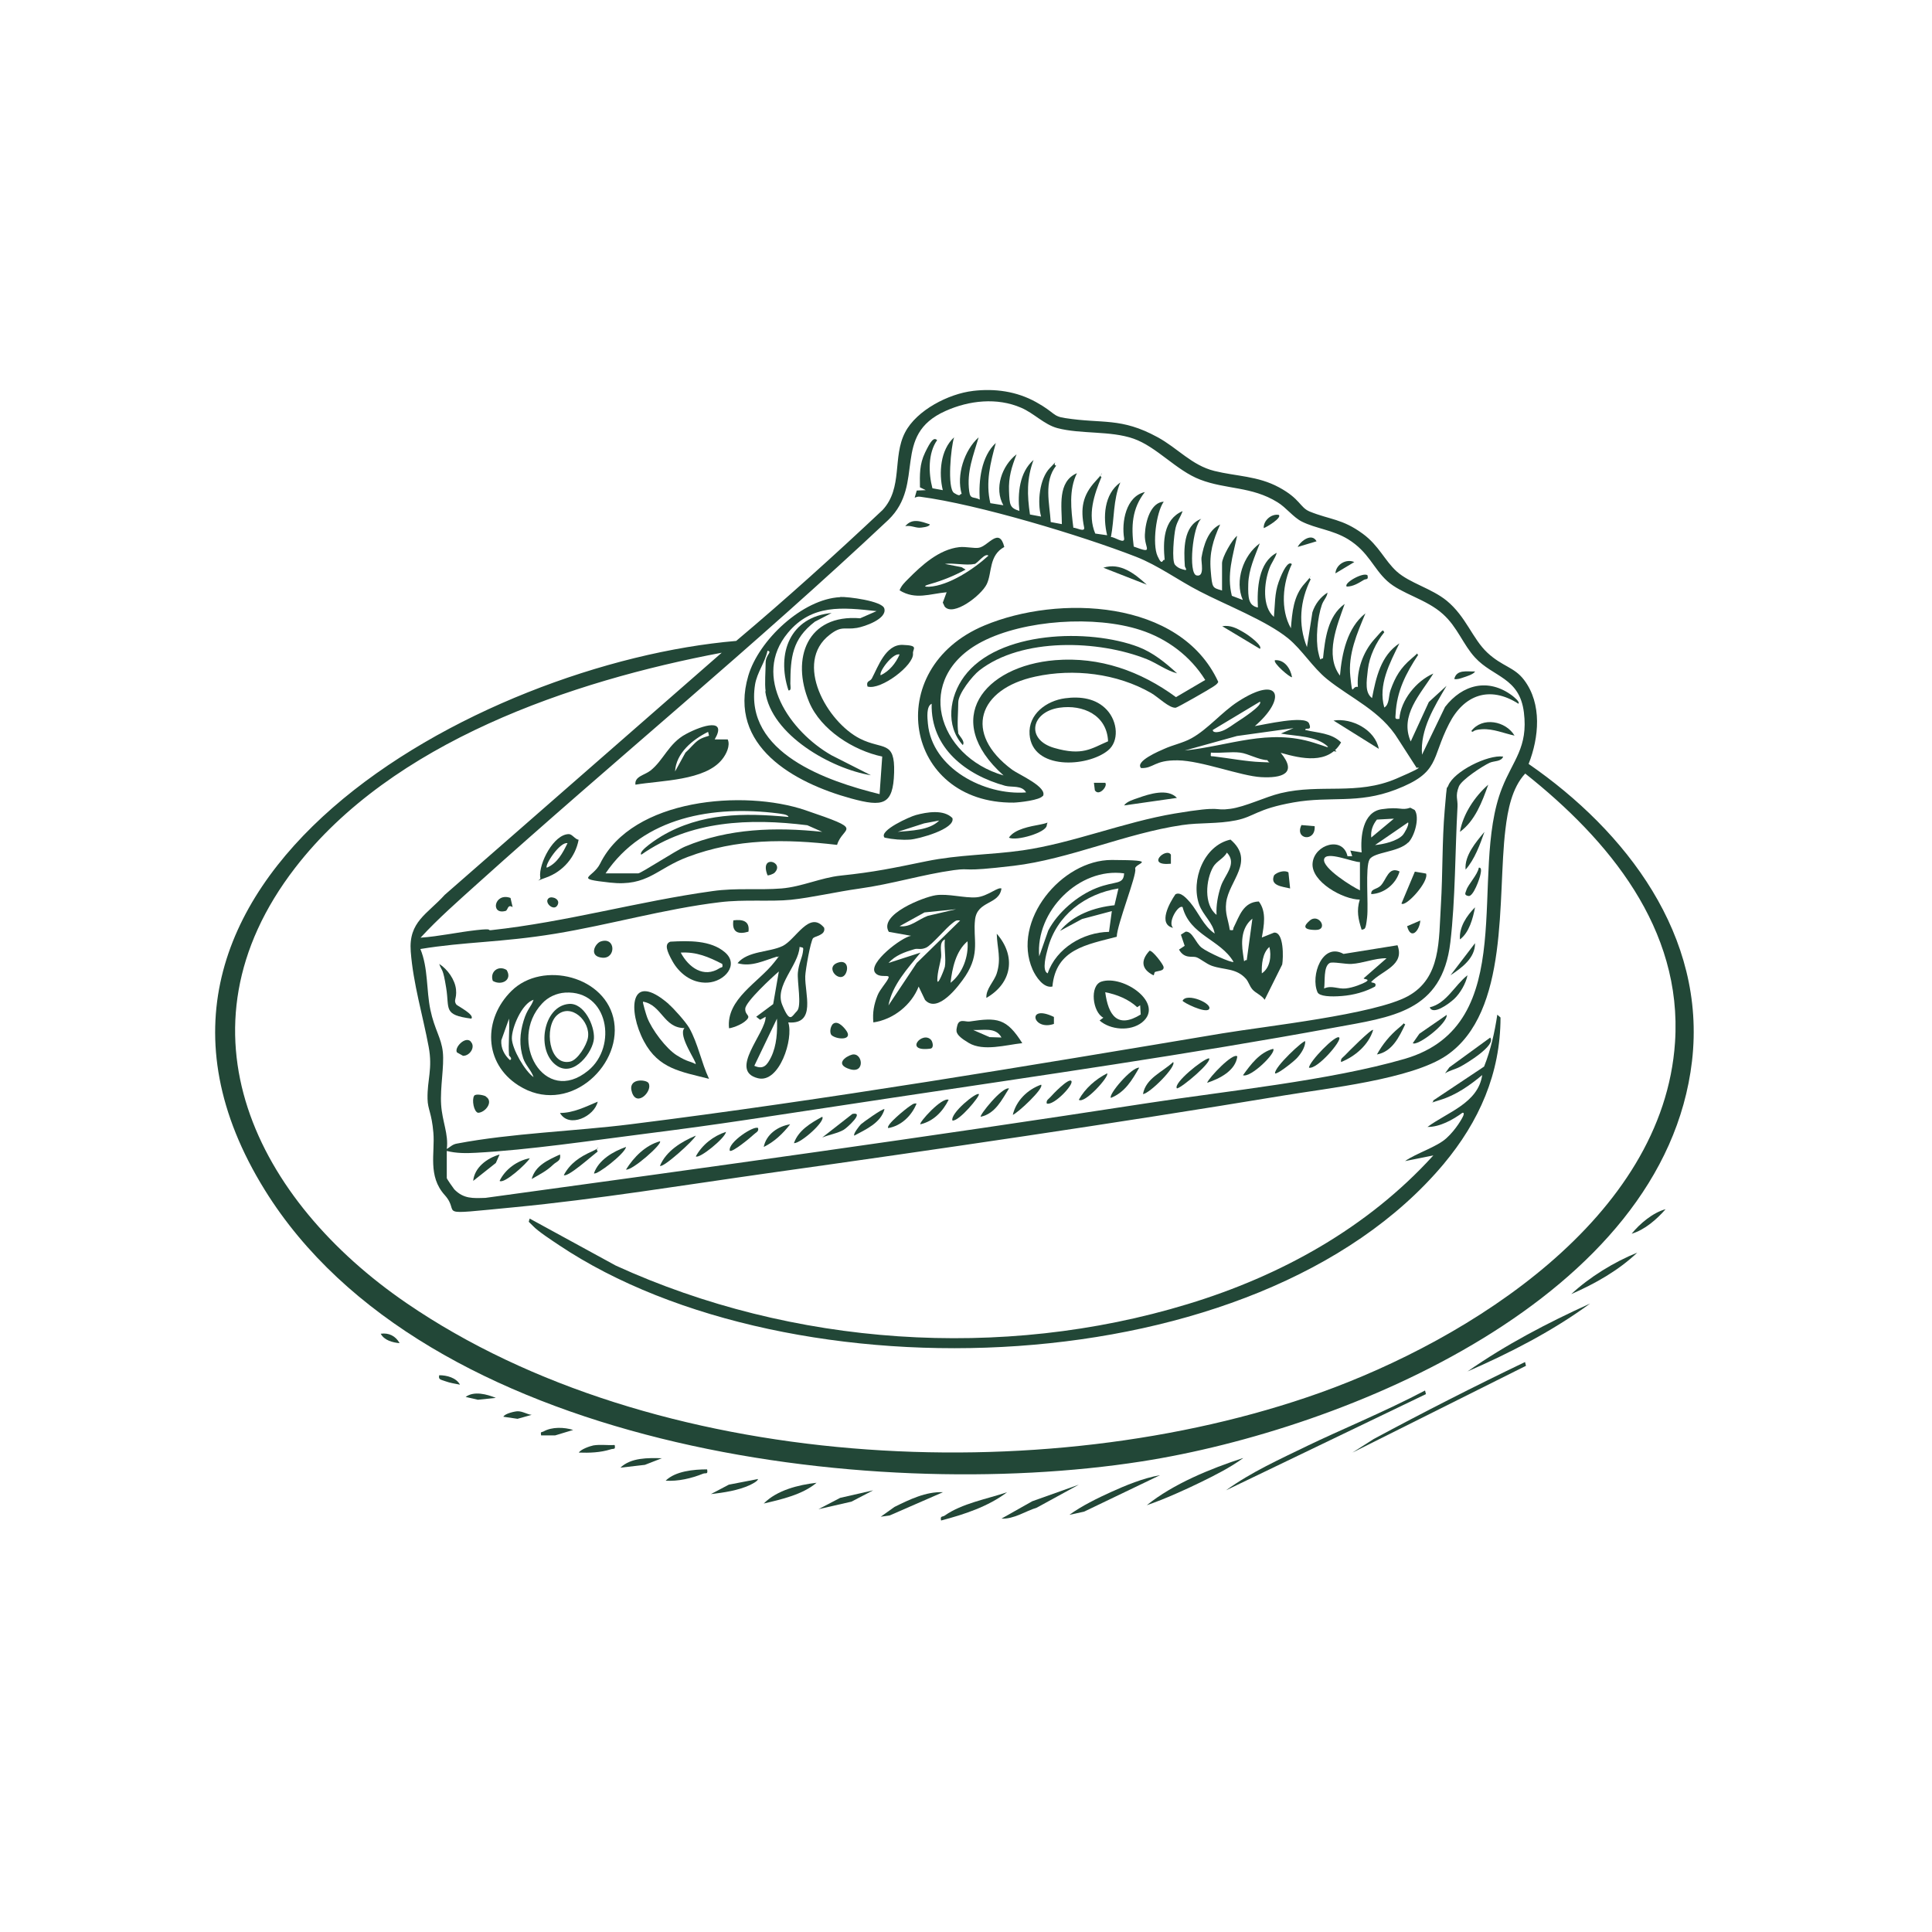 <?xml version="1.0" encoding="UTF-8"?>
<svg xmlns="http://www.w3.org/2000/svg" id="Ebene_1" version="1.1" viewBox="0 0 1024 1024">
  <defs>
    <style>
      .st0 {
        fill: #224737;
      }
    </style>
  </defs>
  <path class="st0" d="M515.6,207.2c11.7-1.4,23.2.2,33.5,5.9s8.6,7.5,15.5,8.5c19.8,3.1,29.5-.5,48.9,10.1,10.7,5.8,18.1,14.9,30.1,17.9,11.7,2.9,23,2.6,34.3,8.7s11,10.6,16.2,12.8c10.8,4.4,17.3,3.8,28.2,11.8,8.6,6.3,11.5,14.1,18,20,6.9,6.2,18.4,8.9,26.5,15.5,10.3,8.5,13.6,20.1,21.5,27.5s14.3,7.6,19.5,14.5c9.6,12.7,7.9,30.5,2.4,44.5,51.7,35.7,94.3,91.1,86.6,157.5-14.7,125.6-183.1,195.3-291.8,212.2-144.9,22.6-379.9-7.3-464.6-143.8-101.7-163.9,114.2-279.6,249.8-291.1,26.5-22.3,52.3-45.6,77.6-69.4,10.9-11.8,5.1-28,11.9-41.1,6.1-11.8,23.1-20.5,36-22ZM236.8,609.9v14.5c0,.4,3.4,5.3,4,6,5,5.1,9.9,4.7,16.5,4.5,117-16,234.1-32.2,350.8-50.2,42.1-6.5,96.5-11.9,136.5-23.5,62.1-18.2,33.4-97.9,51.5-143.5,5.8-14.8,13.9-21.5,11.6-40.1s-16.3-18.6-25.9-29.1c-6.3-6.8-9.3-16.1-17-23-8.8-8-22-10.7-29.5-17.5s-9.8-15.4-20.8-22.2c-8.2-5-17.1-5.6-24.6-9.4-4.5-2.3-8.2-7.4-12.8-10.2-13.7-8.5-27.3-6.7-41-12-12.6-4.8-23-17.4-35.3-21.7s-27.9-2.3-40.4-5.6c-7-1.9-12.4-7.9-19.2-10.8-12.7-5.5-27.5-3.9-40,1.7-29,12.9-10.5,38.5-30.3,57.7-70.7,66.5-145.9,128.1-218,193-10.2,9.2-20.7,18.4-30,28.5,9.9-.7,19.7-2.9,29.5-4s5.3.3,8,0c40.3-4.4,77.6-15.2,117.3-20.7,12.7-1.8,24.3-.4,36.6-1.4,10.7-.9,20.8-5.7,31.2-6.8,18.2-1.9,27.8-4,45.4-7.6s33.8-3.3,51.2-5.8c26.3-3.8,53.7-15,80.5-19.5s19.9-1.2,29.5-2.5c8.1-1.1,18.4-6.3,26.7-8.3,21.3-5.1,40.3,1.3,61.3-7.7s6.8-4.6,10.7-5.8l-9.6-14.9c-9.3-15.3-25.2-21.8-37.9-32.1-7.6-6.2-13.2-15.5-20.5-21.5-11.5-9.4-33.2-17.8-47-25-11.3-5.8-21.9-13.7-33.7-18.3-29-11.3-83.9-27.8-114.3-31.8-1.3-.2-1.9.1-3,.5l1.1-3.8,4.8-.2-3.1-1.5c-.1-6.7-.3-12.2,2.7-18.4s4.6-8.3,6.4-6.6c-4.9,6.9-4.6,17.5-2.5,25.5l5.5,1c-2.2-9.1-1.3-21.4,6-28-1.7,4.9-3.8,27.1,0,29.5s2.7.4,4,.5c-2.9-9.9,1.4-23.2,9-30-2.8,9.6-6.4,18.2-5,28.6.6,4.5,2.2,2.6,5.6,4.4-.7-9.9.8-23,8.5-30-2.9,10.7-5.5,20.8-2.9,31.9l6.9,1.1c-5-8.9-.8-21,7-27-2.6,6.7-4.3,12.1-4,19.5s.4,8.9,5.5,10.5c-1-9.2,0-20.5,7.5-27-3.7,9.9-3.4,18.6-1.9,28.9l5.9,1.1c-2.1-7.5-.9-20.1,4.7-25.8s.7-1.7,3.3-1.2c-6.7,8.4-3.5,20-2.9,29.9l5.9,1.1c0-9.2-2.5-22.5,8-27-4.4,8.9-3.1,19.3-1.9,28.9,1.5-.1,6.3,2.7,5.7-.2-2-9.9-.9-16.9,6-24.4s1.1-2.8,3.2-2.3c-3.9,9.4-7.5,20-3.3,30l6.3.9c-2.3-9.5-1.7-21.8,7-28-3.9,9.3-3.1,19.2-5,29,1.4-.5,7.5,4.1,7,.6-1.4-8.5.9-22.2,11-24.5-6.9,8.8-7.3,18.2-5.9,28.9,11.1,4.1,5.6,1.1,5.9-6.3s3.2-17.1,10-17.5c-4.1,5.9-6.1,22.6-3.3,28.8s2.6,1,3.8,2.2c-.9-9.6-.9-21.5,9.5-26-1.1,3.2-2.8,5.2-3.7,8.8s-2.2,17.6-.3,19.7,4,2.3,4.5,2.5c2.6.9.8-1.1.7-1.7-.6-8.6-1-21.6,8.7-25.2-4.6,3.6-7,29-2.5,30s2.3-7.3,2.6-9.4c1.1-6.5,3.5-14.7,9.9-17.6-3.8,8.4-5.8,15-5,24.5s.9,8.9,6,10.5v-14.5c0-3,5.2-12.4,8-14.5-2.3,10.8-5.6,20.6-2.8,31.8l5.8,2.2c-4.4-10.1.2-23.6,9-30-2.6,6.9-5.9,13.9-6.1,21.5s.2,11.5,5.1,12.5c-.5-9.9.2-23.9,10-29-.9,3.1-2.9,5.3-4,8.5-2.7,7.4-3.9,20,2.5,25.5.6-6.4.3-12.4,2.5-18.5s5.1-11.4,7-9.5c-4.9,10-6.2,24-.5,34,.7-8.5,1.3-17.1,7.3-23.7s1.1-2.8,3.2-2.3c-5.7,11.5-6.8,23.9-2,36l2.9-18.5c1.4-4.3,4.2-8,8-10.4-.3,2.5-2.1,3.9-3,6.5-2.3,6.6-3.4,18.2-1.9,25s1.2,2.5,2.5,3.5c1.1-10.3,2.4-22.5,11.5-29-4,11.3-10.7,27.2-2.5,38,1-11.7,3.8-25.4,13.5-33-4.4,10.5-9.3,21.7-8,33.5s.7,4.6,4,5.5c-.7-8.8,2.7-18.4,8.5-25s4.5-5,5.5-4c-4.4,5.4-7.9,12.8-8.7,19.7s-1.6,12.3,2.2,15.2c2.1-10.8,4.6-22.5,14.5-29-5.1,10.5-11.4,22-8,34,2.8-1.6,2.2-6.2,3.3-9.2,2.5-7.1,5.4-11.9,11.2-16.8s1.6-2.4,3.5-2c-6.6,10-11.4,19.3-12,31.5-.1,2.1-.6,2.9,2,2.5.7-9.9,9-20.1,18-24-6.8,11-18,22.1-12,36l9.6-20.9,9.4-8.6c-6.5,11.1-14.1,23.1-13,36.5l12.2-25.3c9.2-11.9,22.9-15.5,35.6-6,.6.5,4.3,3.3,3.3,4.3-15.3-9.8-29-4.7-36.8,10.7-9.6,18.7-4.6,25.7-28.2,34.8-20.3,7.8-34.5,3.3-54.2,6.8s-20.6,7.5-30.5,9.5-19.1,1.1-28.5,2.5c-30,4.4-59.9,18.1-89.4,21.6s-21.2.9-31.7,2.3c-16.6,2.3-32.8,7.4-50.2,9.8-11.6,1.6-25.4,4.8-36.1,5.9s-24.8-.3-37.7,1.3c-29.2,3.5-58.6,12-87.3,16.7s-47.8,4.2-71.4,8.1c4.2,10.2,3.1,21.7,5.3,32.2s5.8,14.8,6.6,22.4-1.5,18.8-.9,27.9,4,15.5,3,23.5c2-1.2,3-2.5,5.5-2.9,28.9-5.5,62.2-6.5,91.8-10.2,103.9-13,210.4-30.9,313.8-48.2,22.9-3.8,80.6-10,98.3-19.7s16.3-29.6,17.5-48.5c1-16.4.6-33.7,2-50s.9-10.4,1.9-13.1c2.9-7.5,20.9-16.5,29.1-15.4-1,2.8-4.9,2.2-7.2,3.3-3.7,1.7-14.9,9-16.3,12.6-2,5.1-.5,6.7-.7,10.6-1.3,23.2-1.1,49.2-3.8,72-4.4,36.9-30.8,39.5-61.8,45.2-76.6,14.1-155.8,25.4-233,37s-87.8,13.6-131.8,19.2c-28.4,3.6-61.7,8.6-89.9,10.1-5.2.3-10.5.3-15.5-1ZM382.8,345.9c-80.1,15.1-174.9,47.3-226.4,114.1-66.3,86-20.3,176.4,59.1,230.7,130.7,89.5,337.4,99.8,484.1,47.5,79.2-28.3,182-92.6,188.2-185.8,4-60.3-35.2-107.3-79.4-142.4-7.1,7.6-9.3,19.5-10.5,29.6-4.4,36.1,2.4,96.8-31.2,119.8-18.6,12.7-63.4,17.4-86.7,21.3-90.6,15-181.9,28.3-272.9,41.1-43.9,6.2-91,13.9-134.9,18.1s-27.4,3.6-36.5-6.5-5.1-22.3-6-33-3-12.3-3.1-18c-.2-10.3,2.8-15.8.6-27.6-3.1-16.6-8.2-33.4-9.5-50.5-1.2-15.8,8.7-19.7,18-30l147-128.5Z"></path>
  <path class="st0" d="M755.8,738.9l-106,51c13.4-9.7,28.8-16.6,43.6-23.8s41.7-18.4,61.9-29.1l.5,2Z"></path>
  <path class="st0" d="M808.8,723.9l-92,46,11.3-7.2c26.4-14.2,53.1-27.8,80.2-40.8l.5,2Z"></path>
  <path class="st0" d="M842.8,690.9c-19.9,14.6-42.5,26.2-65,36,20.3-14.2,42.5-25.8,65-36Z"></path>
  <path class="st0" d="M658.8,772.9c-6.7,4.9-15,9.1-22.6,12.8s-18.7,8.8-28.4,12.1c14.2-11.4,33.6-19.3,51-25Z"></path>
  <path class="st0" d="M614.8,781.9l-40.2,19.3-7.8,1.7c6.4-4.7,15-8.9,22.3-12.2s16.8-7.3,25.7-8.8Z"></path>
  <path class="st0" d="M571.8,786.9l-22.3,12.2c-6.2,1.9-12,6.1-18.7,5.8l16.3-9.2,24.7-8.8Z"></path>
  <path class="st0" d="M533.8,790.9c-10,7.6-22.8,11.8-35,15-.6-2.6.7-1.8,1.9-2.6,9.2-6.5,22.5-8.8,33.1-12.4Z"></path>
  <path class="st0" d="M867.8,663.9c-10,9.5-22.4,16.5-35,22,9.8-9.1,22.5-16.9,35-22Z"></path>
  <path class="st0" d="M499.8,790.9l-28.2,12.3-4.8.7,7.3-5.2c7.9-3.9,16.7-8.2,25.7-7.8Z"></path>
  <polygon class="st0" points="462.8 789.9 451.3 795.9 433.8 799.9 445.3 793.9 462.8 789.9"></polygon>
  <path class="st0" d="M432.8,785.9c-7.5,6.3-18.6,8.8-28,11,7-7.1,18.4-9.9,28-11Z"></path>
  <path class="st0" d="M401.8,783.9c-.3,1.3-3.2,2.6-4.3,3.2-6.3,2.9-13.8,4-20.7,4.8l9.5-5,15.5-3Z"></path>
  <path class="st0" d="M374.8,778.9c.5,2.8-.7,1.6-2.2,2.2-6.2,2.5-13.1,4.1-19.8,3.7,5.2-5.1,14.9-6,22-6Z"></path>
  <path class="st0" d="M350.8,772.9l-9,3.5-13,1.5c5.7-5.4,14.6-5.2,22-5Z"></path>
  <path class="st0" d="M325.8,765.9c.5,2.7-.5,1.7-2.2,2.3-5.4,1.7-11.2,1.9-16.8,1.7,1.1-1.8,5.8-3.4,7.7-3.8,3.7-.6,7.5,0,11.3-.2Z"></path>
  <path class="st0" d="M882.8,640.9c-4.6,5.3-11.1,11-18,13,4.4-5.4,11.3-11.2,18-13Z"></path>
  <path class="st0" d="M303.8,757.9l-9.6,2.9h-7.4c-.4-2.2.1-1.5,1.3-2.1,4.4-2.5,10.9-2.3,15.7-.8Z"></path>
  <path class="st0" d="M281.8,749.9l-7.5,2.1-7.5-1.1c.7-1.7,6.2-2.9,7.6-2.9,2.7,0,4.8,1.6,7.4,1.9Z"></path>
  <path class="st0" d="M262.8,740.9l-9.5,1-6.5-1.5c4.5-3.3,11.3-1.4,16,.5Z"></path>
  <path class="st0" d="M243.8,733.9c-2.5-.5-5.3-.9-7.7-1.8s-3.9-.8-3.3-3.2c4,0,9,1.3,11,5Z"></path>
  <path class="st0" d="M211.8,711.9c-3.6-.3-8.2-1.5-10-5,4.3-.6,7.9,1.2,10,5Z"></path>
  <path class="st0" d="M280.8,645.9l45.6,24.9c93.5,42.7,204.6,50.4,303.1,20.4,49.4-15,95.3-40.4,130.2-78.8l-15,3c6-4.2,16.7-7.4,21.9-12.1s8.6-10.9,9-12,.3-1.6-.5-1.5c-5,3.7-12.1,7.6-18.5,7.5,10.7-7.9,26.8-12.6,29-27.5-6.6,5.5-14,10.7-22.3,13.2s-3,1.7-3.7.3l27-18c3.5-8.8,5.6-18.1,7-27.5l1.7,1.5c0,29.7-11.4,55.2-30.1,77.6-98.9,118-346.5,125-469,43-3.7-2.5-11-7.2-13.8-10.2s-2.2-1.3-1.7-3.8Z"></path>
  <path class="st0" d="M789.8,549.9c3.5,4.1-13,14-15.9,15.5s-5.5,1.9-8,3.5l2.3-3.2,21.7-15.8Z"></path>
  <path class="st0" d="M552.7,421.8c-1.4,2.3-12.4,3.5-15.4,3.6-58,.6-70.4-71-15.5-93.9,39-16.3,103.7-14,123.9,29.9-.5,1.2-1.6,1.8-2.6,2.5-2,1.4-18.8,11-19.9,11.2-3.4.4-9.4-5.7-13.1-7.8-18.1-10.4-41.1-13.1-61.3-8.7-30.3,6.5-38.5,30-12.3,49.4,3.4,2.5,19.2,9.3,16.2,14.1ZM531.8,410.9c-33-29.6-10.4-57.9,27.5-61,23.6-1.9,45.2,5.8,64,19.6l15.5-9.1c-7.9-12.7-20.2-21.9-34.4-26.5-24-7.8-61.5-5.4-83.9,6.2-36.8,19.1-23.8,60.8,11.4,70.9ZM543.8,419.9c-2.2-3.8-7.5-2.5-11-3.4-20.8-5.7-39.6-20.1-39-43.5-2.9,1.3-2.3,7.4-2,10.5,2.2,23.8,30,38.2,52,36.5Z"></path>
  <path class="st0" d="M445.3,316.4c4-.2,22.3,2.1,23.4,6.1,1.6,5.5-10.4,9.6-14.5,10.3-6.5,1.1-8-1.4-14.4,3.6-19.3,14.8-1.5,46.2,16,55.1,12.1,6.1,18.6.7,18.1,18s-5.9,18.3-22.8,13.7c-30.3-8.3-65.4-27.8-54.5-65,5.5-18.8,28.7-40.8,48.8-41.7ZM405.8,366.4c-.6-4.2,0-10.5,0-15s3.8-5.9,1-6.5c-1.4,6.4-5.5,11.4-6.6,17.9-5.8,36.3,38.3,51.3,66,58.1l1.4-19.9c-15.2-3.2-32.5-14.1-38.7-28.8-9.8-23.3-1-46.8,27-44.5l8.7-3.8c-18.2-2-34.3-3.8-47,11.5-19.4,23.3,1.3,52.5,23.1,64.9l20.9,10.6c-20.9-3.4-52.9-21.3-56-44.5Z"></path>
  <path class="st0" d="M530.8,470.9c-1.2,8.8-12.8,6.3-14,16.5s2.9,17.7-5.1,29.9c-3.6,5.4-14.7,20.1-21.4,12.7l-3.4-7.1c-3.8,9.8-13.5,17.5-24,19-.5-5.2.3-9.5,2.2-14.3,1.3-3.3,4.8-6.8,5.8-9.2s-4.7.4-7.1-2.9c-3.7-5.1,14.1-18.8,19.1-19.5l-11.8-2.1c-5.6-9.1,18.3-18.4,24.8-19.4s15.4,1.6,21.6,1.1,11.8-6.1,13.5-4.5ZM506.8,481.9l-16.8,1.7-13.2,7.3c5.7.8,10-3.7,15-5.5l15-3.5ZM508.8,487.9c-2-.4-2.7.4-4,1.4-3.3,2.4-11,11.7-14,13s-4.3.2-6.2.8c-5.1,1.5-10,3.2-13.7,7.3l17-5.5c-6.8,8.4-15,17.1-17,28l15-22.5,23-22.5ZM500.8,512.4c.7-4.3-.5-10,0-14.5-3.4,1.6-1.6,6.5-2,9.5s-2,7.9-2,12,4-6.5,4-7ZM503.8,520.9c6.4-4.9,9.7-14,9-22-6.2,5.2-8.1,14.3-9,22Z"></path>
  <path class="st0" d="M664.8,384.9c4.7-.7,27.1-6,29-1.5s-2,1.8-2,3.5c6.5,1.6,13.9,1.5,19,6.6-6.8,11.9-21.1,8.6-32,5.5,9.2,11.1.4,13.5-10.4,12.9s-31.5-8.7-44.1-8.9-12.7,4.3-19.5,4.1c-3.4-3.6,9.8-9.1,12.3-10.2,4.6-2.1,9.9-3.1,14.4-5.6,8.7-4.8,16.1-13.9,24.6-19.4,22.5-14.6,26.2-1.7,8.7,13.2ZM656.2,382.3c1.5-1,13.3-8.5,11.6-10.4l-25,15c0,2,4.1.9,5,.5,3-1.1,6-3.6,8.4-5.1ZM685.8,385.9l-30.2,4.2-27.7,7.7c23.9-2.5,44.3-11.8,68.6-4.1s2.9,3.8,7.4,2.1c-6.2-5.9-16.9-5.5-25-7l7-3ZM657.3,398.9c-4.8-.6-10.6.4-15.5,0-.1,2.3-.4,1.8,1.5,2,7.7.9,17.8,2.8,25,3s3.8.6,3.5-1c-4.6-.1-10.3-3.5-14.5-4Z"></path>
  <path class="st0" d="M443.6,447.8c-27.3-3.2-53.1-3.4-79.1,6.4-16.6,6.2-21.2,15.8-41.1,13.6s-9.2-2.2-5.3-10.1c17.1-34.6,76.3-39.3,108.7-28.3s20,8.2,16.9,18.3ZM320.8,462.9h17.5c1.4,0,20.2-12.3,24.8-14.2,23-9.7,48.2-10.4,72.7-7.8l-7.9-3.5c-30.5-3.8-62.1-2.6-88,15.6-1.9-1.9,9.3-9,10.7-9.8,21-12.4,43.7-12.4,67.3-10.2-.2-1.4-4.4-1.7-5.6-1.9-34-4.3-71.1,1.7-91.4,31.9Z"></path>
  <path class="st0" d="M651.8,492.9c2.6.5,1.5-.4,2.1-1.4,3-5.9,5-13.4,13.3-13.7,4.2,5.5,2.7,12.8,1.6,19.1l6.5-2.6c5.3-.4,4.9,13.5,4.3,16.9l-9.3,18.7c-1.6-2.4-4.9-3.6-6.5-5.5s-1.9-3.8-3.4-5.6c-5.2-5.8-11.5-4.6-18.1-6.9-3.1-1.1-6.3-4-8.4-4.6s-6.2,1-9-4l3-2-2-5.9,2.5-1.6c3.6-.3,5.3,6,8.5,8.5s16.1,8.3,16.9,7.5c-7-11.9-23.1-14-27-29-2.2-1.6-8.2,8.2-5,11-8.3-1.9-1.9-13.3,1.2-17.8,2.8-1.6,6.1,2.4,7.8,4.3,4.4,5.2,7,12.4,13,16.5-.9-5.7-6.2-9.8-8.2-15.3-4.6-12.9,2.4-31.4,16.6-34.5,13.3,11.4-.9,21.8-2.3,33.4-.7,5.9,1.1,8.9,1.9,14.4ZM644.8,484.9c-.3-5,.7-10.4,2.3-15.2,2-6,8.8-11.8,3.2-17.8-1.8,3.2-5.5,4.5-7.3,7.6-3.9,6.8-5.1,20,1.8,25.4ZM660.8,508.9l3-22c-5.7,4.6-6,11.8-5,18.5s.1,3.1,2,3.5ZM668.8,515.9c4.4-2.9,5.2-9.3,4-14-3.7,3.2-4.2,9.5-4,14Z"></path>
  <path class="st0" d="M271.1,525.2c16.5-16.3,50.6-7.8,54.4,16.4s-25,50.1-50.7,33.7c-18.5-11.8-18.8-35.2-3.7-50.1ZM299.6,526.1c-4.7.3-9.2,2.4-12.3,5.8-18.4,19.7,1.2,54.7,24.5,35.5,15.6-12.8,10.6-42.6-12.2-41.3ZM282.8,570.9c-1.2-3.6-4.2-6.2-5.5-10-2.2-6.7-1.8-13.2.2-19.8s4-7.3,5.3-11.2c-6.2,1.9-11.6,14.9-11.5,20.5s7,17.4,11.5,20.5ZM269.8,559.4c-.5-6.3.4-13.1,0-19.5l-4.1,11.5c-.3,4.1,1.6,7.8,4.6,10.5,1.6-.8-.5-2.3-.5-2.5Z"></path>
  <path class="st0" d="M431,497.1c-1.5,2.1-4.1,17.1-4.2,20.3-.3,9.2,6,25.7-9,24.5,2.9,8.7-4.7,32.3-16,29.6-16-3.9,4.2-24,4-32.6l-2.9,1.6-2.1-1.6,9-6.7,3-17.3c-3.5,3-17.6,16-17.8,19.7s3.3,3.4.6,6.1-8.2,4.3-9.2,4.3c-1.6-15.5,15.7-24.3,24-35s1.9-1.3,1.5-3c-6.8,2-13.6,5.7-21,3.5,5.5-6.6,16.9-5.7,23.9-9.1s14.2-19.1,22-9.7c1,4-4.9,4.4-5.7,5.5ZM423.8,501.9c-.6,9.9-13.4,20.5-9.2,30.7s5,6,7.8,3.3c2.7-2.7,0-15.7.5-20.5s2.1-7.4,2.6-10.5.3-2.5-1.6-3ZM399.8,564.9c4.9,2.2,6.8-.4,8.9-4.6,3-6.2,3.4-13.6,3.1-20.4l-12,25Z"></path>
  <path class="st0" d="M557.8,522.9c-4.7,1-8.8-5.2-10.5-9-11.3-25.7,15.3-58.2,42-58.1s11.5,1.7,12.4,4.8-9.7,29.5-9.8,35.9c-15.9,4.2-32.3,6.5-34.1,26.4ZM595.8,462.9c-23.9-3.3-47.1,20.2-45,44l4.8-13.7c5-9.6,15.4-18.5,25.5-22.5s14.4-1.5,14.7-7.8ZM592.8,470.9c-17.7,2.8-32.9,14.3-37.5,32-.7,2.7-3.3,11.6,0,13,4.5-13.3,18.8-21.8,32.5-22l1.5-11-15.8,4.2-11.7,6.3c7-8.5,18.1-12.5,28.9-13.6l2.1-8.9Z"></path>
  <path class="st0" d="M501.8,313.9c-9,.8-16.5,4.2-25-1,.9-2.5,2.7-4.2,4.5-6,7.2-7.3,16.4-15.7,27.1-16.9,3.5-.4,8.1.8,10.5.3,4.9-.9,10.7-11.2,13.4-.4-8.3,4.5-6.4,13.7-9.3,19.7s-17.8,17.4-22.3,11.9l-1-2.1,2-5.4ZM516.3,298.9c-3.9,1-11.2-.7-15.5,0l8.8,1.7,2.2,1.3c-6.7,3.6-12.3,5.8-19.6,7.9-2.7.8-2.3,1.3.2,1.2,10.6-.6,23.9-9.5,31.5-16.5-1.9-1.6-5.7,4.1-7.5,4.5Z"></path>
  <path class="st0" d="M746.4,446.5c-5.3,5.3-18.1,5-20.5,9s-.5,23.6-1.3,30.7-1.2,6-2.9,6.6c-1.8-5.7-2.8-10-1-16-8.8,0-26-9.5-25-19.4s16.1-14.4,18.5-3.6h2.5s-1-3-1-3l6,1c-.7-8.2.5-21.4,10.6-22.9s10.3.9,15.2-.8l2.3,1.2c2.8,3.9,0,13.9-3.4,17.3ZM738.8,433.9l-9,.5c-2.2,2.7-3.4,6-3,9.5l12-10ZM743.5,442.6c.6-.6,3.6-5.5,2.8-6.7l-17.5,12c4.4-.4,11.6-2,14.7-5.3ZM720.8,456.9c-3.2.3-18-6.2-19-1.5s14.9,14.6,19,16.5v-15Z"></path>
  <path class="st0" d="M378.8,391.9h6.9c1.5,3.3-.8,7.9-2.9,10.5-9,11.5-32.7,11.2-46,13.5-.6-4.4,4.8-5,8-7.5,7-5.6,9.6-14.4,18.7-19.3s22-8.6,15.3,2.8ZM375.8,389.9l-.5-2c-8.1,4-17,11.2-17.5,21l5.5-10c2.3-2,4.2-4.6,6.6-6.4s5.7-2.3,5.9-2.6Z"></path>
  <path class="st0" d="M354.4,532.2c2.9,2.5,9,9.4,10.9,12.6,4.7,8.4,6.4,18.3,10.5,27-14.8-3.8-26.7-5.2-34.5-19.9-8.6-16.1-7.7-37.8,13.2-19.7ZM362.8,544.9c-11.1,0-12-12.3-22-14-.3.3,1.7,7,2.2,8.3,2.4,6.4,10,16.6,15.8,20.2s6.8,2.9,9.9,4.6c.8-1-9.5-15-6-19Z"></path>
  <path class="st0" d="M564.5,370.1c8.1-1.1,16.5,0,22.2,6.2s6.6,16.6.5,21.5c-11,8.9-40.1,10.4-41.5-8.5-.8-10.8,9-17.9,18.8-19.2ZM561.5,375.1c-15.1,2.2-17.9,16.9-2.8,21.3s19.7.3,28.6-3.5c-.6-13.9-13.3-19.6-25.8-17.8Z"></path>
  <path class="st0" d="M740.7,501c4,10.7-8.1,13.3-13.9,19.4-.3.7,3.3,0,2,2.5-5.4,2.9-11.4,4.5-17.5,5s-12,.2-13-2c-3.8-8.7,2.5-26.6,13.8-20.3l28.6-4.6ZM734.8,507.9c-6.1-.1-12.5,2.7-18.5,3-3.1.2-10-1.3-11.5-.5-3.5,1.8-2.4,10.2-3,13.5,4.1-1.8,7.2.4,11.4,0s9.2-2.6,10.6-3.4c2.9-1.7-1.3-1.4-1-2l12-10.5Z"></path>
  <path class="st0" d="M355.4,499.1c9.4-.5,21.3-.9,28.9,5.7s-.3,15.5-9.2,16-15.4-5.5-18.6-11.2-4.4-9.3-1.2-10.5ZM382.8,510.9c-7.2-3.7-13.7-6.5-22-6,4.2,7.9,12.2,13.7,20.7,8.2,1-.6,1.8,0,1.3-2.2Z"></path>
  <path class="st0" d="M582.8,540.9l2-1.5c-5.7-2.9-7.4-16.9-1.1-19.1,11.7-3.9,33.9,11.7,21.6,21.6-6.2,4.9-16.8,4-22.5-1ZM602.8,533.9c-4.6-4.3-10.8-6.8-17-8,1.6,12.1,6.4,19.5,18.8,11.8l-.3-4.9-1.5,1Z"></path>
  <path class="st0" d="M541.8,552.9c-8.6.9-20.5,4.5-28.3-.1s-6.7-6.4-6.2-8.9c.9-4.4,4.4-2.1,6.7-2.5,14.5-2.2,19.5-1.8,27.9,11.6ZM530.8,549.9c-3-5.7-9.8-3.7-15-4l8.7,3.8,6.3.2Z"></path>
  <path class="st0" d="M468.8,443.9c-3.2-3.7,13.8-11.2,16.6-11.9,5.9-1.6,14.8-3.1,19.4,1.6,1.7,5.8-18,11.1-22.4,11.4s-9.1-.1-13.5-1ZM497.8,434.9l-8,1.5-14,4.5c7-.7,16.7-.7,22-6Z"></path>
  <path class="st0" d="M459.8,363.9c-.9-3.2,1.4-2.6,2.3-4.3,3.3-6.2,7.3-18.1,16.3-17.8s5.2,2.1,5.5,4.6c.6,6.2-17,19.5-24,17.5ZM476.8,346.9c-3.6-1.1-11.3,9.5-10,11,4.7-2.3,7.9-6.3,10-11Z"></path>
  <path class="st0" d="M306.7,445c-1.7,9.3-8.3,16.9-17.2,20.1s-2,1.5-3.2-.2c-.8-7.3,7.2-22.8,15.2-22.8,1.8,0,3.2,2.7,5.2,3ZM300.8,446.9c-4-.9-12.2,11.6-11,13,5.6-2.3,8.5-7.9,11-13Z"></path>
  <path class="st0" d="M522.8,528.9c-.3-4.8,4.1-8.6,5.5-13,2.5-7.9.2-13.2,0-21,10.4,11.9,8.1,26.2-5.5,34Z"></path>
  <path class="st0" d="M242.1,532.6c.5.6,9.7,5.3,7.7,7.3-15-2-11.5-5-13.3-16.2s-2.2-8.5-3.7-12.8c4.4,2.8,8.4,8.4,8.9,13.6s-1.6,5.6.3,8.1Z"></path>
  <path class="st0" d="M755.8,462.9c1.9,4.2-10.8,18.1-13,16l7.1-16.9,5.9,1Z"></path>
  <path class="st0" d="M730.8,396.9l-24-15c9.8-1.5,22,4.9,24,15Z"></path>
  <path class="st0" d="M773.8,440.9c1.6-9.4,7.9-18.8,15-25-3.2,9-7,19.2-15,25Z"></path>
  <path class="st0" d="M612.1,515.3c-.4.2-.3,1.7-.8,1.6-6.4-3.2-6.8-7.9-2-13,1.7-.1,7.1,7.1,7.4,8.5.5,2.4-3.1,2.1-4.6,2.8Z"></path>
  <path class="st0" d="M296.8,589.9c7.1,0,13.6-3.3,20-6-1.7,7.8-15.2,14.3-20,6Z"></path>
  <path class="st0" d="M802.8,389.9c-5.7-1.2-11.2-3.7-17.2-3.4s-4.2,2.1-5.8,1c5.8-7.8,18.4-5.4,23,2.5Z"></path>
  <path class="st0" d="M534.8,443.9c3-4.5,11.3-5.9,16.6-6.9s3.6-1.8,3.4.5c-.3,3.8-16.1,8.4-20,6.5Z"></path>
  <path class="st0" d="M623.8,422.9l-28,4c1.3-2.1,5.2-3.2,7.5-4,5.9-2.1,15.6-5.2,20.5,0Z"></path>
  <path class="st0" d="M757.8,533.9c8.9-2.1,13.2-11.7,20-17-.8,4.3-3.9,9.6-7,12.5s-11.4,8.8-13,4.5Z"></path>
  <path class="st0" d="M675.8,568.9c-.5-3.3,15.3-17.9,16-17,.1,3.1-2.4,6.8-4.5,9s-10.6,8.8-11.5,8Z"></path>
  <path class="st0" d="M655.8,559.9c-.9,7.6-9.5,11.9-16,14,1-2.8,13.7-16.2,16-14Z"></path>
  <path class="st0" d="M709.8,549.9c1.6,1.6-11.6,17-16,16,0-3.1,14.2-17.8,16-16Z"></path>
  <path class="st0" d="M607.8,309.9l-23-9c9-2.9,16.7,3.2,23,9Z"></path>
  <path class="st0" d="M766.8,537.9c.4,4.7-15.6,16.8-18,15l3.5-5,14.5-10Z"></path>
  <path class="st0" d="M674.8,555.9c1.9,2-11.9,15.5-16,14,4.1-5.7,8.8-12.1,16-14Z"></path>
  <path class="st0" d="M667.8,343.9l-20-12c4.4-.7,7.7,1.1,11.3,3.2s10.2,7.3,8.7,8.8Z"></path>
  <path class="st0" d="M349.8,604.9c1.5,1.3-14.8,15.7-18,15,4.1-6.6,10.3-12.9,18-15Z"></path>
  <path class="st0" d="M741.8,461.9c-1.9,6.6-8.1,11.7-15,12-.3-2.9,2.9-2.4,5-4.5,3.1-3.2,4.1-10.4,10-7.5Z"></path>
  <path class="st0" d="M710.8,562.9c-.4-1.9,1-2.4,2-3.5s14.2-14.4,15-13.5c-2.4,7.9-9.5,14-17,17Z"></path>
  <path class="st0" d="M605.8,579.9c1.5-8.5,10.4-11.7,16-17,1.9,2.3-12.3,16.6-16,17Z"></path>
  <path class="st0" d="M343.7,574c2.5,4-6,13-8.7,5.1s7.5-7,8.7-5.1Z"></path>
  <path class="st0" d="M551.8,574.9c1.8,1.9-12.6,15.2-15,16,1.8-7.6,7.8-13.4,15-16Z"></path>
  <path class="st0" d="M368.8,601.9c-1,2.5-17.5,17.4-19,16,3.3-7.9,11.4-12.8,19-16Z"></path>
  <path class="st0" d="M683.8,470.9c-4.1-1-10.9-1.4-8.5-7,1.6-1.7,5.7-2.9,7.6-1.5l.9,8.6Z"></path>
  <path class="st0" d="M623.8,576.9c-2.2-2.7,13.6-15.5,17-16,1.8,1.9-14.2,15.5-17,16Z"></path>
  <path class="st0" d="M435.8,602.9l16-12.5c6.6-1.3-2.5,7.1-4.6,8.4-3,1.8-8,2.7-11.4,4.1Z"></path>
  <path class="st0" d="M744.8,542.9c-3.2,6.7-6.9,14.5-15,16,2.9-5.3,6.8-10.1,11.5-14s1.6-2.4,3.5-2Z"></path>
  <path class="st0" d="M331.8,607.9c-.4,3.4-15.6,15.2-17,14,2.5-7.2,10.2-11.6,17-14Z"></path>
  <path class="st0" d="M603.8,565.9c-3.8,6.6-7.5,13-15,16-1.5-1.7,11-16.4,15-16Z"></path>
  <path class="st0" d="M250.8,625.9c.7-7.2,7.4-12.1,14-14l-2,4.5-12,9.5Z"></path>
  <path class="st0" d="M257.5,581.2c4.3,2.7-.3,8.5-4.1,8.6-2.3-.5-3.4-6.9-2.1-9,.8-1.3,5.3-.3,6.2.3Z"></path>
  <path class="st0" d="M468.8,587.9c-2,7.3-9.9,10.7-16,14-.8-.8,2.7-5.2,3.5-6s11.8-8.7,12.5-8Z"></path>
  <path class="st0" d="M485.8,584.9c-2.5,6.3-8,11.8-15,13-1.6-1.5,9.8-10.6,11.1-11.4s2.2-1.9,3.9-1.6Z"></path>
  <path class="st0" d="M420.8,605.9c2.4-6.9,9-10.7,15-14,1.9,2.3-11.4,14.2-15,14Z"></path>
  <path class="st0" d="M298.8,622.9c3.3-6.3,8.6-9.8,14.9-12.6s1.2-2.5,3.1,0c-2.2,1.6-16.1,14.1-18,12.5Z"></path>
  <path class="st0" d="M534.8,576.9c-3.8,6-7.3,13.4-15,15-.8-.7,11.2-15.9,15-15Z"></path>
  <path class="st0" d="M502.8,582.9c-3.1,6.2-8,11.4-15,13-.9-.8,11.3-14.5,15-13Z"></path>
  <path class="st0" d="M293.2,617.3c-3.4,3.3-7.2,5.2-11.4,7.6,2-7.3,8.8-10.1,15-13,.7,3.5-1.9,3.7-3.6,5.4Z"></path>
  <path class="st0" d="M571.8,582.9c3.3-6,8.9-10.9,15-14,1.4,1.5-12,16.4-15,14Z"></path>
  <path class="st0" d="M401.8,597.9c.5,1.9-1.2,2.3-2.4,3.5s-11.4,9.7-12.6,8.5c-1.1-4.4,13-13.6,15-12Z"></path>
  <path class="st0" d="M318.4,499c8-2.7,8.2,9.3.8,8.6s-3.8-7.6-.8-8.6Z"></path>
  <path class="st0" d="M280.8,613.9c-1.5,2.7-13.6,13.8-16,12,2.9-6.1,9.3-10.8,16-12Z"></path>
  <path class="st0" d="M441,543.2c2.4-2.9,5.8.7,7.3,2.7,4.1,5.3-3.8,5.3-7.1,3.1-1.8-1-1.1-4.6-.1-5.8Z"></path>
  <path class="st0" d="M518.8,579.9c.9.8-10.5,14.6-14,14-1.2-3.9,12.7-15.2,14-14Z"></path>
  <path class="st0" d="M384.8,599.9c-.4,3.3-14.2,14.5-16,13,3.4-6.2,9.3-10.8,16-13Z"></path>
  <path class="st0" d="M268.5,514.1c3.3,5.3-2.7,8.5-7.3,5.8-1.7-4.8,2.9-8.5,7.3-5.8Z"></path>
  <path class="st0" d="M640.8,534.9c-1.9,2.4-14-3.7-14-4.5,2.2-4.5,16.2,1.6,14,4.5Z"></path>
  <path class="st0" d="M451.5,559c5.7-1.5,7.3,10.2-1,7.7s-2.3-6.8,1-7.7Z"></path>
  <path class="st0" d="M249.5,552.1c2.7,2.8-.5,7.6-4.1,7.5l-3.2-1.8c-1.6-2.5,4.4-8.8,7.3-5.8Z"></path>
  <path class="st0" d="M558.6,539v3.7c-11.3,3.9-14.7-10.8,0-3.7Z"></path>
  <path class="st0" d="M567.8,572.9c1.7,1.7-9.3,13.3-13,12-.4-1.9,1.1-2.4,2-3.5s9.5-10.1,11-8.5Z"></path>
  <path class="st0" d="M768.8,516.9l13-17c.1,7.9-7.1,13.1-13,17Z"></path>
  <path class="st0" d="M418.8,595.9c-3.8,4.9-8.4,9.3-14,12,1.3-6.7,7.6-11,14-12Z"></path>
  <path class="st0" d="M776.8,460.9c-.7-7.4,5.5-14.6,10-20-2.4,6.8-5.2,14.6-10,20Z"></path>
  <path class="st0" d="M270.6,476l1.1,4.8c-2.7-1.8-2.5,1.7-3.7,2-8.3,2.3-6-9.9,2.5-6.9Z"></path>
  <path class="st0" d="M773.8,497.9c-.5-6.5,3.6-12.6,8-17-1.1,5.8-3.1,13.4-8,17Z"></path>
  <path class="st0" d="M444.5,510.1c4.1-1.2,5.4,2.5,3.8,5.8-3,6-11.9-3.5-3.8-5.8Z"></path>
  <path class="st0" d="M396.7,493.8c-5.4,1.6-8.9.4-8-6,4.9-.6,8.8.3,8,6Z"></path>
  <path class="st0" d="M783.8,459.9c1.7-.3,1.1,2.4.9,3.4-.3,2.1-3.8,12.1-6.4,11.6s-1.5-1.7-1.1-3.1c.9-3,6-8.2,6.6-11.9Z"></path>
  <path class="st0" d="M696.8,437.9c.6,8.6-10.8,7.1-7-.6l7,.6Z"></path>
  <path class="st0" d="M493.5,551.2c.8.9,1.7,4.3-.4,4.6-14.4,1.9-4.1-9.7.4-4.6Z"></path>
  <path class="st0" d="M694,488.1c4.9-4.6,10.5,4.9,3.2,4.8s-5.8-2.5-3.2-4.8Z"></path>
  <path class="st0" d="M684.8,358.9c-.6.7-10.5-7.7-9-9,5.1-.3,8.2,4.5,9,9Z"></path>
  <path class="st0" d="M410.5,462.6c-.6.6-3.2,1.6-3.7,1.3-4.5-11.4,9.4-7,3.7-1.3Z"></path>
  <path class="st0" d="M620.6,453v4.8c-13.7,1.3-2.5-8.9,0-4.8Z"></path>
  <path class="st0" d="M724.8,304.9c.6,2.7-.7,1.7-2,2.5-2.8,1.7-5.7,3.5-9,3.5-1.9-1.8,8.7-7.8,11-6Z"></path>
  <path class="st0" d="M492.8,277.9c0,1.4-4.6,1.8-5.5,1.8-2.3,0-4.9-1.4-7.5-.8,3.7-4.5,8.4-2.5,13-1Z"></path>
  <path class="st0" d="M585.8,414.9c1.5,1.7-3.3,7.4-5.5,4l-.5-4h6Z"></path>
  <path class="st0" d="M677.8,272.9c1.8,1.6-6.8,6.7-8,7-.2-4,4-7.7,8-7Z"></path>
  <path class="st0" d="M290.9,476c1.7-1.2,6.5.6,4.5,3.9s-7.4-1.8-4.5-3.9Z"></path>
  <path class="st0" d="M717.8,297.9l-10,6c.3-4.8,5.8-7.9,10-6Z"></path>
  <path class="st0" d="M697.8,286.9l-10,3c1.7-3.3,7.5-7.6,10-3Z"></path>
  <path class="st0" d="M781.8,355.9c-.7,1.5-4.8,2.7-6.3,3.2s-3,1.1-4.7.8c1.2-5.2,6.7-3.9,11-4Z"></path>
  <path class="st0" d="M745.8,490.9l7-3c-.4,5.4-5,10.6-7,3Z"></path>
  <path class="st0" d="M507.8,388.4c.3,1.5,4,4.4,2.5,6.5-9.3-10.3-7.1-25.7.7-36.3,17.9-24.4,66.4-25.6,92.4-15.7,7.8,3,14.4,8.4,20.5,14-5.7-1.5-10.6-5.3-16-7.5-25.5-10.2-66.3-11.7-88.9,6-3.7,2.9-11.1,12.3-11.1,16.9s-.7,12.3,0,16Z"></path>
  <path class="st0" d="M440.8,324.9l-8.9,4.6c-12.1,9.3-12.9,18.9-13,32.9,0,1.2.7,3.8-1,3.5-6.5-19.7.9-39,23-41Z"></path>
  <path class="st0" d="M301.5,532.1c8-.7,13.7,11.4,13.3,18.3s-10.4,20.7-19.6,14.5c-11.3-7.6-7.5-31.6,6.3-32.8ZM295.1,538.2c-6.7,6.2-4.3,26.8,7,24.5,4.1-.8,8.8-8.7,9.5-12.6,1.6-8.7-8.9-18.9-16.5-11.9Z"></path>
</svg>
